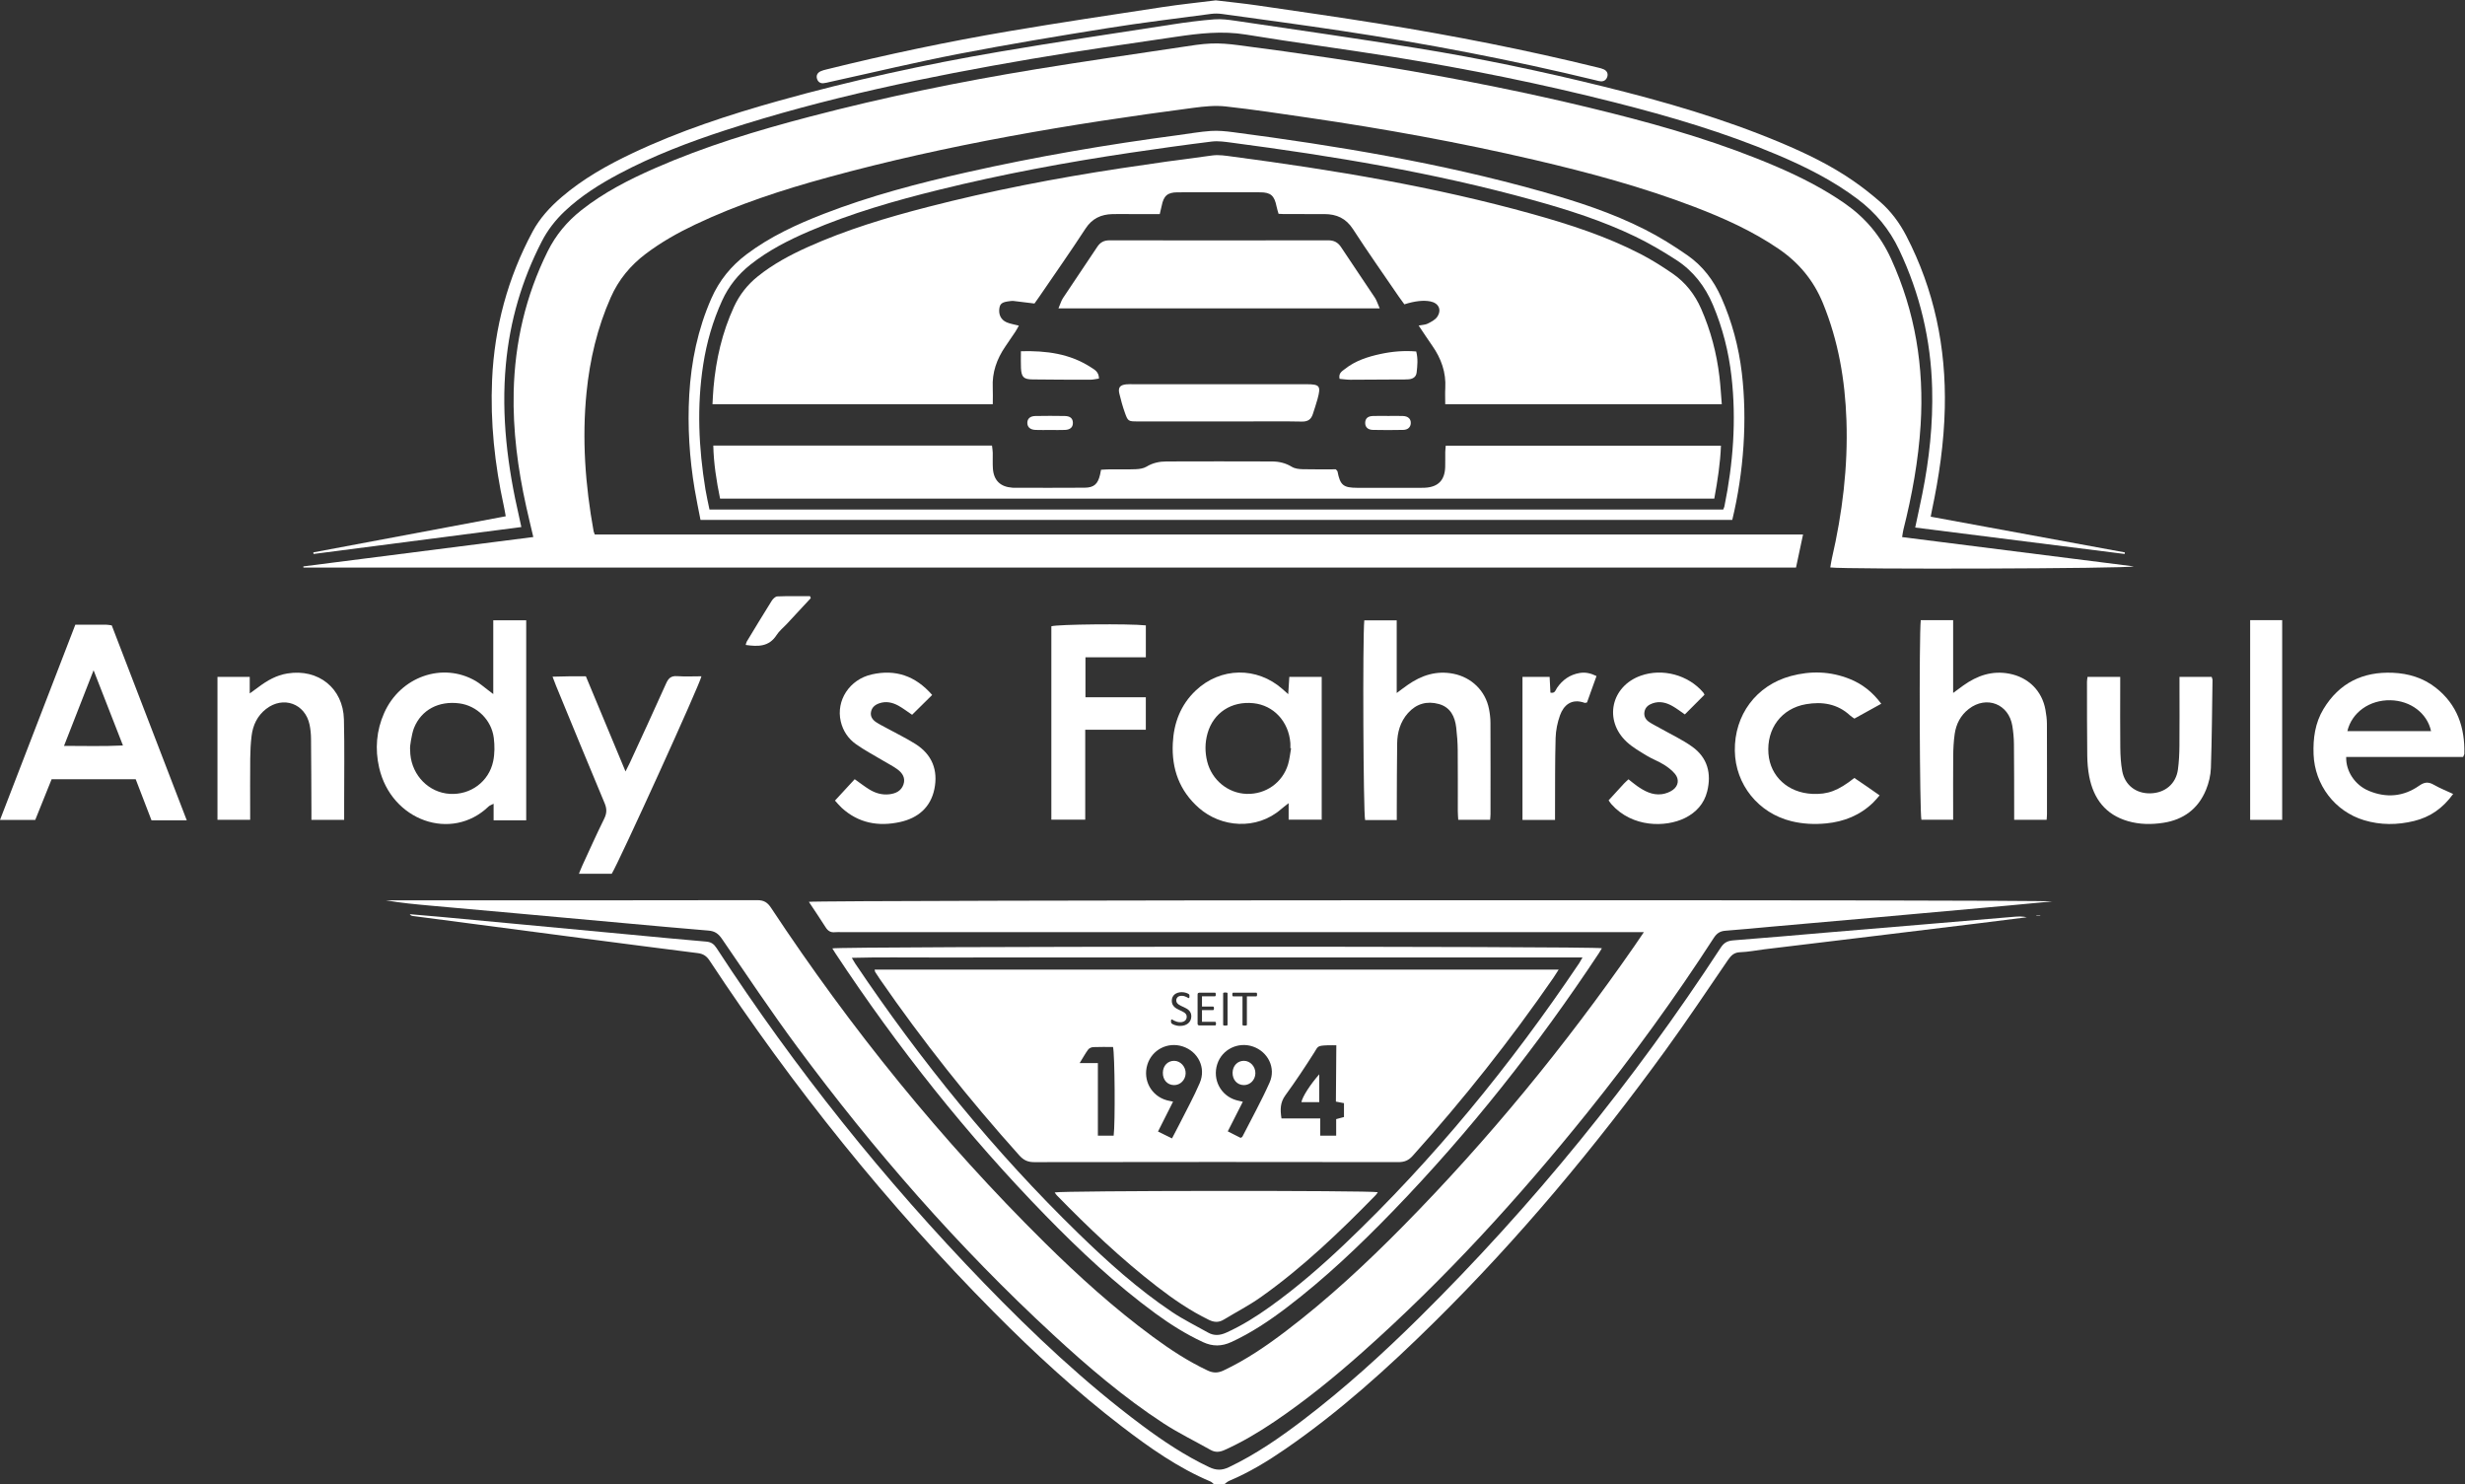 <?xml version="1.0" encoding="UTF-8" standalone="no"?>
<!-- Created with Inkscape (http://www.inkscape.org/) -->

<svg
   version="1.1"
   id="svg2"
   width="880.573"
   height="530.16"
   viewBox="0 0 880.573 530.16"
   sodipodi:docname="Logo_Andys_Fahrschule_weiss.eps"
   xmlns:inkscape="http://www.inkscape.org/namespaces/inkscape"
   xmlns:sodipodi="http://sodipodi.sourceforge.net/DTD/sodipodi-0.dtd"
   xmlns="http://www.w3.org/2000/svg"
   xmlns:svg="http://www.w3.org/2000/svg">
  <rect x="0" y="0" width="880.573" height="530.16" fill="#333333" stroke="none"/>
  <defs
     id="defs6" />
  <sodipodi:namedview
     id="namedview4"
     pagecolor="#ffffff"
     bordercolor="#000000"
     borderopacity="0.25"
     inkscape:showpageshadow="2"
     inkscape:pageopacity="0.0"
     inkscape:pagecheckerboard="0"
     inkscape:deskcolor="#d1d1d1" />
  <g
     id="g8"
     inkscape:groupmode="layer"
     inkscape:label="ink_ext_XXXXXX"
     transform="matrix(1.333,0,0,-1.333,0,530.16)">
    <g
       id="g10"
       transform="scale(0.1)">
      <path
         d="m 5399.16,1520.57 c -86.08,-7.19 -172.16,-14.58 -258.24,-21.83 -80.66,-6.79 -161.33,-13.43 -241.98,-20.25 -84.53,-7.14 -169.01,-14.82 -253.61,-21.2 -15.47,-1.18 -25.05,-5.98 -33.73,-19.28 C 4377.11,1079.02 4108.32,747.898 3803.37,446.262 3705.35,349.32 3603.3,256.789 3493.58,173.07 3430.4,124.891 3365.3,79.719 3293.13,45.398 c -18.76,-8.938 -34.18,-8.578 -52.74,0.25 -64.37,30.523 -123.22,69.68 -180.03,112.051 -152.74,113.891 -290.86,244.102 -423.06,380.731 -267.62,276.55 -506.98,575.7 -717,898.19 -6.89,10.57 -14.27,16.21 -27.52,17.3 -68.24,5.67 -136.41,12.44 -204.58,18.81 -92.99,8.7 -185.97,17.43 -278.97,26.14 -75.92,7.1 -151.85,14.28 -227.81,21.3 -27.71,2.56 -55.48,4.78 -83.21,7.17 2.55,-3.78 5.42,-4.47 8.32,-4.85 53.22,-6.98 106.44,-13.9 159.65,-20.89 101.05,-13.26 202.1,-26.64 303.17,-39.81 100.29,-13.09 200.58,-26.17 300.94,-38.78 14.29,-1.8 23.32,-7.81 31.41,-20.08 223.42,-338.9 476.38,-654 762.26,-942.41 C 2771.98,351.512 2884.82,247.75 3006.75,154.281 3080.96,97.391 3157.22,43.641 3244.1,7.02 3247.48,5.602 3250.11,2.371 3253.09,0 h 28.03 c 4.38,3.012 8.4,6.898 13.18,8.949 53.32,22.48 102.52,52.312 149.98,85.02 144.81,99.703 274.69,217.07 399.44,340.242 227.67,224.789 431.73,469.809 619.56,728.439 57.58,79.3 112.02,160.89 167.37,241.82 8.41,12.32 16.46,20.48 32.94,21 21.66,0.71 43.2,5.18 64.85,7.8 95.76,11.6 191.56,23.09 287.35,34.69 98.09,11.9 196.17,23.86 294.26,35.89 40.56,4.98 81.08,10.19 121.62,15.28 -10.98,2.48 -21.77,2.34 -32.51,1.44"
         style="fill:#ffffff;fill-opacity:1;fill-rule:nonzero;stroke:none"
         id="path12" />
      <path
         d="m 4813.11,2456.17 c 6.27,29.45 12.21,57.41 18.87,88.63 H 1593.96 c -1.73,4.9 -2.83,6.99 -3.21,9.21 -22.28,123.08 -31.4,246.92 -18.87,371.7 8.82,87.93 28.78,173.05 64.79,254.34 21.08,47.65 52.66,85.82 93.8,116.93 41.17,31.13 85.84,56.32 132.3,78.38 114.21,54.24 233.97,93.16 355.58,126.46 321.77,88.18 649.96,143.14 980.27,186.47 28.34,3.72 57.66,6.77 85.83,3.69 74.2,-8.16 148.09,-19.42 221.98,-30.21 203.27,-29.67 405.25,-66.27 605.35,-112.9 145.5,-33.94 289.59,-72.74 429.36,-126.15 78.62,-30.06 155.06,-64.49 225,-112.13 54.22,-36.92 94.01,-84.5 119.11,-145.84 41.29,-100.85 59.33,-205.96 63.03,-313.95 4.3,-125.13 -10.93,-248.4 -39.05,-370.23 -1.84,-7.92 -2.87,-16.04 -4.27,-24.01 45.42,-5.51 796.55,-3.25 813.29,2.84 -207.57,26.27 -413.32,52.28 -620.75,78.52 1.38,8.18 1.98,14.18 3.44,19.99 23.2,92.18 40.15,185.32 46.14,280.41 9.73,155.02 -14.5,303.48 -79.25,445.47 -28.04,61.49 -69.1,110.08 -124.08,148.28 -57.15,39.73 -118.74,71.04 -182.48,98.44 -143.29,61.6 -292.36,105.69 -443.27,143.67 -329.35,82.95 -663.77,138.48 -1000.31,182.11 -23.81,3.09 -48.09,5.27 -71.98,4.29 -27.11,-1.1 -54.15,-5.67 -81.08,-9.72 -129.22,-19.41 -258.59,-38 -387.56,-59.04 -204.27,-33.37 -406.91,-74.86 -607.12,-127.35 -141.52,-37.09 -281.42,-79.37 -415.63,-138.42 -69.23,-30.44 -136.32,-64.78 -196.07,-111.92 -38.43,-30.32 -68.81,-66.61 -90.78,-110.93 -58.74,-118.51 -87.8,-243.92 -90.85,-375.59 -2.42,-103.99 11.04,-206.41 33.51,-307.77 5.84,-26.39 12.26,-52.66 19.06,-81.78 -206.74,-26.4 -411.5,-52.55 -616.268,-78.68 l 0.238,-3.21 h 3999.95"
         style="fill:#ffffff;fill-opacity:1;fill-rule:nonzero;stroke:none"
         id="path14" />
      <path
         d="m 2167.71,1560.46 c 15.24,-23.05 30.49,-45.42 44.95,-68.3 6.05,-9.58 13.39,-14.3 24.83,-13.06 6.16,0.69 12.46,0.13 18.68,0.13 h 2113.81 35.4 c -10.74,-15.76 -18.04,-26.7 -25.54,-37.48 C 4194.4,1174.53 3988.99,923.738 3760.63,692.012 3661.67,591.59 3558.55,495.629 3446.14,410.199 3393.39,370.121 3338.9,332.84 3278.66,304.488 c -14.61,-6.886 -27.35,-6.968 -42.02,-0.09 -52.41,24.614 -100.46,56.161 -146.88,90.321 -103.7,76.301 -198.96,162.371 -290.37,252.73 -276.09,272.949 -519,573.121 -732.93,896.841 -9.59,14.52 -19.07,20.68 -37.17,20.65 -320.77,-0.66 -641.54,-0.49 -962.31,-0.49 h -32.46 c 39.24,-6.85 78.6,-10.53 117.97,-14.08 76.73,-6.91 153.48,-13.69 230.21,-20.63 96.12,-8.68 192.2,-17.5 288.31,-26.18 75.97,-6.87 151.9,-13.91 227.92,-20.15 16.11,-1.34 26,-7.86 35.3,-21.41 66.43,-96.89 131.64,-194.72 201.46,-289.14 205.42,-277.848 432.03,-537.231 686.2,-771.88 93.3,-86.128 189.74,-168.671 296.35,-238.109 40.3,-26.199 83.84,-47.351 125.78,-71.031 12.62,-7.109 24.18,-6.371 37.44,-0.41 47.08,21.039 91.1,47.281 133.72,76.019 83.4,56.25 161.21,119.672 236.3,186.41 220.55,196.032 418.66,413.141 603.25,642.86 120.46,149.951 233.44,305.381 337.92,466.881 8.02,12.42 16.79,18.41 31.45,19.46 41.12,2.95 82.16,7.23 123.26,10.86 94.58,8.39 189.16,16.6 283.73,25.05 117.8,10.5 235.62,21.14 353.42,31.79 37.11,3.36 74.18,6.98 115.43,10.87 -37.09,5.02 -3313.19,3.76 -3332.23,-1.17"
         style="fill:#ffffff;fill-opacity:1;fill-rule:nonzero;stroke:none"
         id="path16" />
      <path
         d="m 840.316,2492.67 c 184.824,23.95 369.654,47.91 556.854,72.17 -2.21,10.13 -3.9,18.28 -5.79,26.42 -31.21,134.85 -48.52,270.83 -35.67,409.61 10.74,116.11 42.75,225.72 96.17,329.28 15.89,30.83 36.72,57.61 61.87,81.31 43.42,40.92 93.41,72.31 145.82,100.12 90.97,48.29 186.8,84.87 284.53,116.68 267.66,87.09 542.53,143.74 819.45,190.97 128.8,21.98 258.27,40.15 387.54,59.28 62.27,9.22 124.28,16.5 187.87,6.04 131.23,-21.6 263.19,-38.76 394.51,-59.86 199.73,-32.1 397.88,-72.24 594.03,-122 147.83,-37.49 294,-80.46 434.74,-139.99 76.12,-32.19 149.75,-69.04 216.1,-119.06 48.12,-36.25 85.18,-80.82 111.17,-135.73 55.82,-117.83 85.14,-241.48 88.47,-371.62 2.42,-95.36 -7.65,-189.5 -26.4,-282.84 -5.89,-29.37 -12.37,-58.66 -19,-89.95 188.33,-23.76 374.82,-47.31 561.3,-70.84 l 0.63,4.2 c -173.23,31.85 -346.42,63.72 -520.41,95.74 1.32,6.88 2.13,11.42 3.07,15.89 19.29,90.7 32.63,182.11 34.72,275.03 3.69,162.51 -28.14,316.82 -103.22,461.7 -18.18,35.03 -41.25,66.15 -70.91,91.83 -22.87,19.83 -46.82,38.69 -71.73,55.88 -60.43,41.72 -126.35,73.48 -193.85,101.84 -153.11,64.37 -312.14,110.31 -473.07,150.08 -166.15,41.06 -333.63,76.19 -502.58,103.45 -161.26,26.01 -322.98,49.11 -484.57,73.07 -19.13,2.83 -38.87,5.48 -57.98,3.95 -37.98,-2.96 -75.85,-7.98 -113.52,-13.81 -154.5,-23.92 -309.18,-46.81 -463.26,-73.16 -198.63,-33.94 -395.43,-76.77 -589.54,-131.14 -134.17,-37.61 -266.41,-80.8 -392.62,-140.56 -67.7,-32.05 -132.75,-68.61 -189.93,-117.66 -30.92,-26.53 -58.33,-56.17 -77.76,-92.38 -66.52,-124.08 -102.38,-256.57 -108.55,-397.12 -5.01,-114.18 7,-226.82 31.39,-338.26 1.92,-8.76 3.31,-17.61 5.15,-27.54 -173.78,-32.63 -344.72,-64.71 -515.668,-96.81 l 0.644,-4.21"
         style="fill:#ffffff;fill-opacity:1;fill-rule:nonzero;stroke:none"
         id="path18" />
      <path
         d="m 4621.27,2620.35 c -0.45,-2.21 -1.58,-4.29 -3.24,-8.65 H 1901.35 c -3.65,17.99 -7.87,35.91 -10.85,54.05 -18.23,111.18 -23.32,222.67 -5.96,334.48 9.24,59.41 25.64,116.73 50.72,171.63 17.53,38.39 42.85,70.08 75.75,96.18 47.97,38.04 101.93,65.54 157.82,89.55 112.5,48.34 229.79,81.95 348.37,111.19 169.22,41.71 340.41,73.64 512.78,99.2 72.3,10.73 144.72,20.91 217.26,29.88 17.4,2.14 35.64,-0.65 53.26,-2.97 271.57,-35.75 541.5,-80.23 805.94,-153.39 94.48,-26.15 187.97,-55.67 276.41,-98.45 37.65,-18.24 74.02,-39.63 109.19,-62.37 45.54,-29.46 77.51,-70.75 98.7,-121.14 25.86,-61.48 41.97,-125.23 49.47,-191.2 13.32,-117.01 4.45,-232.93 -18.94,-347.99 m -99.11,672.71 c -36.29,25.2 -74.07,48.9 -113.42,68.87 -89.02,45.23 -183.8,75.91 -279.7,102.87 -270.17,75.94 -546.2,121.62 -823.93,158.13 -19.95,2.62 -40.35,4.73 -60.3,3.37 -29.44,-2.02 -58.62,-7.39 -87.93,-11.25 -189.72,-25.13 -378.24,-57.27 -564.98,-99.35 -130.5,-29.42 -259.81,-63.28 -384.82,-111.76 -72.69,-28.21 -143.15,-60.76 -205.96,-107.92 -41.93,-31.47 -73.71,-70.55 -94.92,-118.93 -36.12,-82.28 -53.95,-168.55 -59.09,-257.71 -4.86,-84.95 0.49,-169.47 14.53,-253.39 4.56,-27.34 10.35,-54.5 15.64,-82.03 H 4642.3 c 30.98,128.11 40.51,268.55 25.61,394.07 -8.32,69.8 -26.31,137.15 -54.91,201.74 -20.44,46.04 -49.91,84.84 -90.84,113.29"
         style="fill:#ffffff;fill-opacity:1;fill-rule:nonzero;stroke:none"
         id="path20" />
      <path
         d="m 2282.72,1410.41 c 74.85,2.06 146.66,0.66 218.4,0.92 72.39,0.26 144.8,0.05 217.21,0.05 h 217.18 217.2 214.85 217.21 217.2 217.19 221.72 c -4.64,-8.07 -6.64,-12.06 -9.12,-15.74 C 4048.73,1123.57 3842.44,870.871 3604.65,644.48 3540.9,583.809 3474.43,526.262 3402.75,475 3366,448.73 3327.88,424.781 3286.49,406.121 c -16.82,-7.609 -32.73,-9.141 -49.01,0.07 -32.46,18.321 -66.19,34.77 -97.03,55.489 -90.78,60.922 -171.87,133.8 -250.03,209.851 -225.7,219.528 -422.98,462.619 -598.56,723.609 -2.5,3.75 -4.65,7.74 -9.14,15.27 m 813.41,-952.738 c 40.27,-29.473 82.27,-55.891 127.69,-77.012 25.99,-12.07 50.11,-11.75 76.1,0.219 53.41,24.562 101.78,56.98 148.29,92.332 102.51,77.91 195.51,166.391 284.92,258.75 205.78,212.57 388.15,443.859 551.38,690.379 2.87,4.34 5.43,8.91 8.38,13.8 -22.4,5.76 -2042.89,5.28 -2062.34,-0.43 2.99,-4.77 5.69,-9.3 8.6,-13.68 166.07,-251.25 352.35,-486.382 562.76,-702.089 91.93,-94.261 187.71,-184.339 294.22,-262.269"
         style="fill:#ffffff;fill-opacity:1;fill-rule:nonzero;stroke:none"
         id="path22" />
      <path
         d="m 2206.24,3754.15 c 6.13,0.46 12.16,2.25 18.23,3.58 115.39,25.3 230.31,52.96 346.25,75.34 132.01,25.49 264.75,47.46 397.54,68.73 92.12,14.75 184.81,25.88 277.31,38.2 9.88,1.31 20.3,1.03 30.22,-0.34 105.51,-14.6 211.09,-28.75 316.44,-44.59 229.96,-34.57 458.19,-78.17 684.21,-133 4.51,-1.09 9.05,-2.59 13.62,-2.84 8.94,-0.46 15.02,4.5 17.39,12.66 2.48,8.54 -1.28,15.45 -9.12,19.25 -4.85,2.34 -10.29,3.59 -15.56,4.88 -191.84,47.18 -385.54,85.22 -580.52,116.71 -110.51,17.87 -221.36,33.7 -332.15,49.86 -36.91,5.39 -74.05,9.07 -111.93,13.61 -47.34,-5.91 -95.32,-10.81 -142.96,-18.07 -136.8,-20.83 -273.69,-41.26 -410.11,-64.41 -164.81,-27.92 -328.32,-62.47 -490.58,-102.7 -5.29,-1.31 -10.68,-2.63 -15.54,-4.92 -7.84,-3.72 -11.96,-10.4 -9.75,-19.05 2.11,-8.26 7.96,-13.57 17.01,-12.9"
         style="fill:#ffffff;fill-opacity:1;fill-rule:nonzero;stroke:none"
         id="path24" />
      <path
         d="m 5456.83,1525.14 0.79,-1.1 h 9.95 v 1.1 h -10.74"
         style="fill:#ffffff;fill-opacity:1;fill-rule:nonzero;stroke:none"
         id="path26" />
      <path
         d="m 171.582,1978.41 c 26.684,68.26 51.918,132.86 79.215,202.64 27.293,-69.9 52.371,-134.08 78.707,-201.56 -53.137,-2.6 -103.57,-1.15 -157.922,-1.08 m 113.582,324.7 c -27.172,0.17 -54.328,0.08 -83.277,0.08 C 134.609,2128.82 67.641,1955.2 0,1779.9 h 94.398 c 14.915,37.06 29.606,73.57 43.946,109.15 h 225.308 c 14.051,-36.53 27.934,-72.61 42.36,-110.11 h 21.25 73.218 c -67.648,175.79 -134.273,348.92 -201.007,522.35 -5.2,0.7 -9.746,1.78 -14.309,1.82"
         style="fill:#ffffff;fill-opacity:1;fill-rule:nonzero;stroke:none"
         id="path28" />
      <path
         d="m 4482.26,3244.21 c -27.48,18.92 -55.91,36.9 -85.5,52.2 -92.32,47.68 -190.74,79.55 -290.44,107.34 -263.54,73.48 -532.72,118.02 -803.53,153.79 -17.61,2.32 -35.91,5.4 -53.25,3.17 -82.54,-10.59 -164.95,-22.19 -247.23,-34.7 -173.83,-26.41 -346.34,-59.66 -516.66,-103.63 -109.23,-28.19 -217.17,-60.57 -320.35,-106.95 -47.64,-21.43 -93.52,-45.92 -134.49,-78.85 -27.79,-22.33 -49.02,-49.33 -64.01,-81.89 -31.62,-68.67 -48.04,-141.03 -54.66,-215.92 -1.4,-15.76 -1.96,-31.61 -2.74,-44.7 h 65.65 656.24 29.25 c 0,16.74 0.58,30.61 -0.1,44.42 -1.97,40.56 10.84,76.5 33.34,109.56 9.21,13.5 18.48,26.95 27.51,40.57 3.22,4.86 5.81,10.11 9.14,15.98 -12.17,3.18 -23.07,4.69 -32.78,8.89 -15.64,6.78 -22.24,21.57 -19.29,38.49 2.11,12.16 7.97,15.95 28.39,18.29 3.11,0.35 6.27,0.8 9.33,0.43 18.19,-2.09 36.36,-4.41 56.21,-6.86 3.76,5.34 8.75,12.22 13.54,19.23 41.23,60.41 83.34,120.23 123.21,181.49 17.77,27.3 41.72,38.14 72.29,38.9 14.78,0.38 29.57,0.08 44.37,0.08 27.18,0.02 54.31,0 82.3,0 1.98,8.32 3.8,15.02 5.14,21.82 5.27,26.98 15.33,36.35 42.46,36.47 73.94,0.35 147.89,0.33 221.85,0.02 28.25,-0.1 37.85,-9.15 43.59,-37.99 1.3,-6.62 3.54,-13.02 5.39,-19.59 5.59,-0.29 9.42,-0.67 13.27,-0.67 36.58,-0.06 73.19,0.03 109.77,-0.09 32.39,-0.08 57.58,-11.24 76.31,-40.19 39.74,-61.37 81.93,-121.14 123.19,-181.51 4.75,-6.95 9.88,-13.65 14.57,-20.1 28.45,8.98 51.26,11.43 69.75,7.77 22.09,-4.4 31.02,-22.35 18.32,-41.25 -5.51,-8.21 -16.2,-13.54 -25.52,-18.27 -6.42,-3.25 -14.53,-3.24 -24.29,-5.15 13.16,-19.54 24.58,-37.07 36.57,-54.18 23.92,-34.2 37.22,-71.44 34.81,-113.72 -0.78,-13.65 -0.12,-27.38 -0.12,-42.84 h 31.01 611.83 98.29 c -1.92,22.96 -3.29,48.35 -6.27,73.55 -7.44,62.91 -23.37,123.49 -48.85,181.71 -17.04,38.91 -42.17,71.05 -76.81,94.88"
         style="fill:#ffffff;fill-opacity:1;fill-rule:nonzero;stroke:none"
         id="path30" />
      <path
         d="m 3873.13,2764.82 c -0.19,-13.23 0.28,-26.46 -0.19,-39.68 -1.27,-34.92 -18.88,-52.86 -53.4,-54.92 -3.87,-0.23 -7.76,-0.28 -11.66,-0.28 -56.83,-0.02 -113.63,-0.15 -170.47,0.03 -37.76,0.1 -45.89,7.08 -53.06,44.09 -0.24,1.28 -1.81,2.27 -4.5,5.47 -28.47,0 -58.74,-0.48 -88.97,0.28 -9.76,0.27 -20.88,1.52 -28.85,6.42 -16.72,10.24 -34.54,14.31 -53.32,14.36 -94.18,0.33 -188.37,0.34 -282.55,0.01 -18.75,-0.04 -36.7,-3.66 -53.47,-13.87 -8.06,-4.87 -18.99,-6.49 -28.72,-6.88 -23.3,-0.95 -46.69,-0.22 -70.04,-0.38 -7.63,-0.05 -15.23,-0.71 -23.26,-1.11 -1.04,-5.29 -1.67,-9.03 -2.51,-12.71 -5.85,-25.41 -16.09,-35.18 -41.58,-35.38 -63.81,-0.58 -127.66,-0.15 -191.47,-0.1 l -2.33,0.15 c -32.09,2.28 -49.86,19.57 -51.95,51.71 -0.93,13.94 -0.07,28 -0.37,41.99 -0.12,5.88 -1.2,11.76 -2.01,19.2 h -746.87 c 0.96,-47.01 8.35,-94.64 18.18,-142.22 h 2664.38 c 8.86,48.39 16.19,95.6 17.85,141.94 h -737.44 c -0.63,-7.64 -1.36,-12.86 -1.42,-18.12"
         style="fill:#ffffff;fill-opacity:1;fill-rule:nonzero;stroke:none"
         id="path32" />
      <path
         d="m 3594.02,3314.79 c -8.58,13.02 -19.1,18.45 -34.81,18.42 -195.23,-0.35 -390.46,-0.33 -585.65,-0.04 -14.8,0.02 -24.88,-5.15 -32.97,-17.4 -30.47,-46.02 -61.6,-91.59 -92.06,-137.59 -4.41,-6.65 -6.57,-14.77 -11.96,-27.28 h 860.87 c -5.91,13.39 -8.21,21.52 -12.65,28.23 -30.06,45.34 -60.84,90.23 -90.77,135.66"
         style="fill:#ffffff;fill-opacity:1;fill-rule:nonzero;stroke:none"
         id="path34" />
      <path
         d="m 3267.71,2947.61 c -76.98,0 -153.95,0 -230.95,0 -6.21,0 -12.46,0.27 -18.64,-0.35 -16.54,-1.67 -22.21,-8.56 -18.48,-24.49 4.11,-17.33 8.91,-34.61 14.86,-51.39 8.18,-23.07 9.48,-23.47 33.48,-23.47 96.42,-0.04 192.86,-0.03 289.29,-0.03 50.55,0 101.1,0.68 151.62,-0.38 16.14,-0.35 24.79,5.9 29.37,20.08 4.3,13.28 8.82,26.51 12.5,39.99 9.69,35.54 6.34,39.97 -29.75,40.02 -77.78,0.07 -155.54,0.02 -233.3,0.02"
         style="fill:#ffffff;fill-opacity:1;fill-rule:nonzero;stroke:none"
         id="path36" />
      <path
         d="m 3796.41,2978.77 c 2.13,18.38 4.02,36.9 -1.09,56.57 -32.69,2.72 -64.25,0 -95.47,-6.7 -34.42,-7.38 -67.67,-18.07 -95.79,-40.37 -7.47,-5.89 -17.54,-11 -14.11,-26.33 9.55,-0.83 19.27,-2.35 29,-2.35 44.34,0 88.67,0.41 132.99,0.71 7.79,0.05 15.61,-0.3 23.31,0.45 10.98,1.07 19.78,6.07 21.16,18.02"
         style="fill:#ffffff;fill-opacity:1;fill-rule:nonzero;stroke:none"
         id="path38" />
      <path
         d="m 2735.97,3036 c 0,-17.35 -0.55,-31.19 0.12,-44.97 1.22,-24.41 7.13,-30.33 31.15,-30.6 51.34,-0.58 102.69,-0.83 154.01,-0.81 7.96,0 15.9,2.01 23.85,3.08 0.02,18.52 -12.41,24.25 -22.29,30.62 -55.82,36.02 -118.08,44.38 -186.84,42.68"
         style="fill:#ffffff;fill-opacity:1;fill-rule:nonzero;stroke:none"
         id="path40" />
      <path
         d="m 3720.51,2862.52 c -13.92,0 -27.88,0.48 -41.78,-0.13 -13.28,-0.59 -19.7,-6.75 -20.14,-17.58 -0.49,-11.63 6.67,-19.35 20.62,-19.66 27.06,-0.61 54.17,-0.55 81.24,0.01 12.66,0.26 19.73,7.41 20.29,17.77 0.59,11.36 -6.86,18.85 -20.77,19.48 -13.13,0.56 -26.3,0.11 -39.46,0.11"
         style="fill:#ffffff;fill-opacity:1;fill-rule:nonzero;stroke:none"
         id="path42" />
      <path
         d="m 2774.55,2862.39 c -14.2,-0.28 -21.62,-7.49 -21.4,-18.78 0.23,-11.16 7.75,-17.96 22.03,-18.53 13.12,-0.54 26.29,-0.12 39.45,-0.12 13.14,0 26.31,-0.44 39.45,0.12 14.27,0.62 21.3,7.42 21.16,19.06 -0.15,11.64 -7,18.02 -21.78,18.27 -26.3,0.46 -52.62,0.47 -78.91,-0.02"
         style="fill:#ffffff;fill-opacity:1;fill-rule:nonzero;stroke:none"
         id="path44" />
      <path
         d="m 3262.16,1125.63 c 12.78,39.54 56.05,60.75 95.85,46.95 39.86,-13.78 61.91,-56.97 44.43,-96.28 -22.07,-49.58 -48.57,-97.21 -73.22,-145.652 -0.26,-0.578 -1.28,-0.757 -4.61,-2.609 -10.94,5.531 -21.93,11.09 -34.28,17.34 13.54,26.691 26.48,52.18 40.31,79.441 -7.19,1.71 -12.9,2.75 -18.4,4.4 -41.15,12.33 -63.39,55.23 -50.08,96.41 m -4.84,103.88 -0.97,-0.26 h -42.53 l -2.98,1.03 c -0.92,0.71 -1.4,1.94 -1.4,3.71 v 78.36 c 0,1.77 0.48,3.01 1.4,3.7 l 2.98,1.05 h 42.03 l 1.02,-0.25 0.71,-0.9 0.44,-1.51 0.17,-2.28 -0.17,-2.15 -0.44,-1.5 -0.71,-0.83 -1.02,-0.28 h -34.63 v -27.57 h 29.7 l 1,-0.32 0.76,-0.83 0.46,-1.49 0.13,-2.25 -0.13,-2.1 -0.46,-1.43 -0.76,-0.78 -1,-0.24 h -29.7 v -31.45 h 35.13 l 0.97,-0.26 0.8,-0.86 0.49,-1.49 0.12,-2.26 -0.12,-2.14 -0.49,-1.54 z m -41.96,-154.12 c -16.12,-37.81 -36.21,-73.94 -54.66,-110.761 -5.9,-11.758 -12.13,-23.348 -19.8,-38.059 -13.24,6.489 -24.22,11.848 -37.53,18.379 13.64,27.071 26.72,53.082 40.36,80.141 -6.88,1.48 -12.1,2.3 -17.15,3.74 -41.51,11.76 -64.4,54.14 -51.73,95.43 12.31,40.07 54.71,61.84 94.83,48.69 41.12,-13.47 62.97,-56.99 45.68,-97.56 M 2984.49,933.898 h -42.28 v 194.392 h -48.89 c 9.27,15 15.42,26.31 23,36.52 2.69,3.59 8.87,6.2 13.58,6.39 17.77,0.75 35.57,0.3 52.87,0.3 4.88,-18.43 6.08,-205.281 1.72,-237.602 m 153.75,308.752 0.4,1.59 0.7,0.85 0.94,0.24 2.72,-1.16 c 1.15,-0.76 2.63,-1.59 4.48,-2.51 1.84,-0.89 4.03,-1.76 6.6,-2.54 2.59,-0.79 5.55,-1.19 8.95,-1.19 2.55,0 4.88,0.35 6.99,1.01 2.13,0.68 3.97,1.63 5.49,2.9 1.54,1.24 2.7,2.76 3.53,4.58 0.83,1.82 1.22,3.88 1.22,6.17 0,2.49 -0.56,4.62 -1.69,6.39 -1.15,1.76 -2.67,3.31 -4.53,4.65 -1.87,1.35 -4.02,2.56 -6.4,3.66 -2.38,1.11 -4.85,2.24 -7.36,3.42 -2.52,1.13 -4.95,2.41 -7.32,3.82 -2.38,1.39 -4.51,3.06 -6.36,4.96 -1.89,1.9 -3.4,4.13 -4.58,6.7 -1.15,2.53 -1.74,5.61 -1.74,9.19 0,3.67 0.69,6.93 2.02,9.8 1.36,2.88 3.22,5.3 5.63,7.25 2.38,1.94 5.24,3.43 8.55,4.45 3.31,1.02 6.89,1.52 10.71,1.52 1.97,0 3.95,-0.16 5.94,-0.5 1.96,-0.34 3.85,-0.8 5.59,-1.36 1.77,-0.58 3.33,-1.19 4.71,-1.91 l 2.71,-1.69 0.84,-1.02 0.34,-0.96 0.22,-1.4 0.06,-2.11 -0.11,-2.15 -0.31,-1.6 -0.57,-0.95 -0.86,-0.29 -2.37,0.93 -3.93,2.14 c -1.55,0.8 -3.38,1.5 -5.51,2.18 -2.13,0.64 -4.49,0.97 -7.16,0.97 -2.47,0 -4.61,-0.33 -6.43,-0.97 -1.83,-0.68 -3.33,-1.53 -4.52,-2.63 l -2.66,-3.86 c -0.61,-1.5 -0.9,-3.07 -0.9,-4.75 0,-2.46 0.56,-4.54 1.71,-6.31 1.15,-1.76 2.67,-3.34 4.56,-4.69 1.89,-1.36 4.05,-2.61 6.45,-3.74 2.43,-1.14 4.9,-2.27 7.41,-3.44 2.5,-1.13 4.99,-2.42 7.4,-3.78 2.42,-1.41 4.56,-3.01 6.47,-4.9 1.87,-1.89 3.43,-4.1 4.58,-6.66 1.16,-2.56 1.75,-5.58 1.75,-9.06 0,-4.11 -0.75,-7.8 -2.31,-11.02 -1.52,-3.19 -3.65,-5.93 -6.35,-8.16 -2.72,-2.25 -5.93,-3.93 -9.59,-5.06 -3.69,-1.13 -7.62,-1.7 -11.87,-1.7 -2.98,0 -5.72,0.24 -8.27,0.75 -2.53,0.49 -4.78,1.1 -6.77,1.83 -1.99,0.72 -3.65,1.47 -5,2.24 l -2.8,1.98 -1.17,2.07 -0.37,3.36 z m 139.68,72.7 0.3,0.94 1.03,0.66 1.84,0.4 2.72,0.17 2.82,-0.17 1.82,-0.4 0.97,-0.66 0.27,-0.94 V 1231 l -0.27,-0.94 -0.97,-0.66 -1.82,-0.4 -2.82,-0.17 -2.82,0.17 -1.84,0.4 -0.97,0.66 -0.26,0.94 z m 24.74,-0.99 0.44,1.59 0.72,0.9 1,0.25 h 61.63 l 0.98,-0.25 0.74,-0.9 0.46,-1.59 0.13,-2.28 -0.13,-2.24 -0.46,-1.52 -0.74,-0.87 -0.98,-0.24 h -24.93 V 1231 l -0.27,-0.94 -0.98,-0.66 -1.81,-0.4 -2.83,-0.17 -2.82,0.17 -1.83,0.4 -0.96,0.66 -0.27,0.94 v 76.21 h -24.93 l -1,0.24 -0.72,0.87 -0.44,1.52 -0.17,2.24 z m 141.86,-272.54 c 27.39,37.6 53.18,76.41 78.06,115.72 9.51,14.98 6.86,17.48 34.35,18.49 12.15,0 16.34,0.43 24.29,0 0,-50.69 -1.15,-100.25 -1.15,-150.88 8.14,-1.56 14.53,-2.79 21.64,-4.15 v -37.191 c -5.89,-1.571 -12.28,-3.289 -20.91,-5.579 v -44.332 h -42.73 v 46.141 h -103.84 c -3.79,23.821 -3.58,42.781 10.29,61.781 M 3747.53,863 c 16.22,-0.031 27.28,4.551 38.09,16.59 135.95,151.26 262.01,310.24 377.5,477.61 4.19,6.07 8.03,12.39 13.94,21.63 H 2343.93 c 0.79,-3.51 0.77,-5.22 1.52,-6.39 4.18,-6.58 8.44,-13.08 12.87,-19.48 114.29,-165.34 239.02,-322.43 373.33,-471.98 11.37,-12.648 22.53,-18.05 39.82,-18.031 325.37,0.563 650.7,0.52 976.06,0.051"
         style="fill:#ffffff;fill-opacity:1;fill-rule:nonzero;stroke:none"
         id="path46" />
      <path
         d="m 3239.71,440.262 c 13.95,-6.782 26.35,-7.492 39.59,0.527 33.19,20.121 67.95,37.992 99.53,60.352 112.78,79.871 212,175.23 308.27,273.808 1.91,1.961 3.25,4.481 5.31,7.41 -25.35,4.993 -847.24,4.332 -865.96,-0.621 1.92,-2.699 3.34,-5.316 5.36,-7.379 84.78,-86.89 172.56,-170.519 268.81,-244.828 43.73,-33.781 89.13,-65 139.09,-89.269"
         style="fill:#ffffff;fill-opacity:1;fill-rule:nonzero;stroke:none"
         id="path48" />
      <path
         d="m 5484.78,1780.32 c 0.37,5.76 0.92,10.28 0.92,14.77 0.05,80.89 0.18,161.8 -0.16,242.71 -0.05,12.36 -1.72,24.83 -3.9,37.04 -9.13,51.43 -46.06,87.48 -97.34,97.13 -46.1,8.66 -85.92,-5.45 -122.76,-31.67 -8,-5.66 -15.78,-11.59 -27.32,-20.1 v 195.18 h -86.72 c -4.84,-43.57 -2.94,-518.99 1.71,-534.94 h 85.04 v 24.37 c 0,49.01 -0.33,98.01 0.18,147.02 0.21,19.39 1.19,38.94 3.91,58.1 3.82,27.05 15.88,50.45 37.89,67.47 47.41,36.65 107.14,13.4 116.66,-45.52 2.59,-16.05 4.14,-32.45 4.28,-48.7 0.65,-59.12 0.49,-118.25 0.62,-177.37 0.03,-8.28 0.01,-16.56 0.01,-25.49 h 86.98"
         style="fill:#ffffff;fill-opacity:1;fill-rule:nonzero;stroke:none"
         id="path50" />
      <path
         d="m 3907.93,1780.38 h 85.43 c 0.41,5.81 1.03,10.36 1.03,14.91 0.07,81.67 0.21,163.35 -0.13,245.02 -0.03,12.36 -1.55,24.91 -3.92,37.06 -9.35,48.43 -46.58,84.58 -95.04,94.28 -45.9,9.18 -86.02,-4.08 -123.12,-30.1 -8.65,-6.03 -17.01,-12.48 -29.14,-21.44 v 194.7 h -86.88 c -4.7,-47.18 -2.67,-518.11 2.25,-535.21 h 84.8 c 0,11.52 -0.05,20.69 0,29.87 0.29,58.34 0.22,116.68 1,174.99 0.4,30.3 8.32,58.6 28.98,81.8 22.33,25.14 50.87,33.09 82.61,24.38 31.08,-8.53 43.3,-33.59 46.73,-63.31 2.35,-20.04 3.84,-40.27 4.02,-60.44 0.54,-54.44 0.13,-108.91 0.24,-163.36 0.03,-7.54 0.72,-15.06 1.14,-23.15"
         style="fill:#ffffff;fill-opacity:1;fill-rule:nonzero;stroke:none"
         id="path52" />
      <path
         d="m 1560.87,1658.41 c -3.16,-6.81 -5.76,-13.85 -9.41,-22.71 h 87.93 c 19.14,30.71 237.75,510.71 240.36,529.18 -21.91,0 -43.65,-1.12 -65.2,0.38 -16.09,1.11 -23.14,-5.41 -29.44,-19.53 -31.65,-71.01 -64.47,-141.52 -96.95,-212.17 -3.17,-6.93 -6.78,-13.63 -11.84,-23.68 -36.28,87.05 -71.15,170.77 -106.25,255 -15.84,0 -29.79,0.14 -43.76,-0.03 -14.37,-0.18 -28.75,-0.63 -45.53,-1.01 3.98,-10.39 6.55,-17.55 9.44,-24.57 43.27,-104.95 86.27,-210 130.19,-314.69 6.29,-14.99 5.89,-26.96 -1.27,-41.49 -20.34,-41.11 -39.05,-83.03 -58.27,-124.68"
         style="fill:#ffffff;fill-opacity:1;fill-rule:nonzero;stroke:none"
         id="path54" />
      <path
         d="m 5840.82,2163.34 v -24.42 c 0,-53.65 0.36,-107.3 -0.17,-160.94 -0.21,-20.95 -1.18,-42.03 -3.98,-62.77 -5.17,-38.52 -34.59,-63.18 -74.05,-64.02 -38.19,-0.83 -68.18,21.86 -75.23,59.59 -3.82,20.5 -4.94,41.69 -5.2,62.58 -0.67,55.21 -0.22,110.41 -0.22,165.61 v 24.34 h -87.62 c -0.61,-5.29 -1.44,-9.09 -1.43,-12.92 0.09,-66.08 -0.06,-132.18 0.72,-198.27 0.23,-18.58 1.77,-37.41 5.26,-55.64 11.46,-59.61 43.57,-102.37 103.85,-119.8 31.07,-8.99 62.91,-9.32 94.78,-4.41 54.35,8.37 93.42,37.62 114.31,88.3 7.55,18.3 12.46,38.93 13.13,58.65 2.64,78.44 3.15,156.96 4.32,235.45 0.03,2.78 -1.44,5.58 -2.28,8.67 h -86.19"
         style="fill:#ffffff;fill-opacity:1;fill-rule:nonzero;stroke:none"
         id="path56" />
      <path
         d="m 921.688,2049.27 c -2.004,83.79 -68.739,136.65 -151.516,123.18 -29.406,-4.79 -54.043,-18.81 -77.274,-36.3 -6.414,-4.83 -12.964,-9.45 -23.625,-17.2 v 44.3 h -86.476 v -382.97 h 87.609 v 24.09 c 0,46.7 -0.34,93.4 0.168,140.08 0.223,20.2 1.184,40.48 3.629,60.53 3.465,28.74 15.27,53.9 38.578,72.17 46.043,36.1 105.192,14.75 116.93,-42.28 2.48,-12.11 3.684,-24.68 3.801,-37.05 0.66,-63.8 0.773,-127.62 1.062,-191.42 0.035,-8.35 0,-16.71 0,-26.19 h 87.727 c 0,15 0,28.8 0,42.62 -0.082,75.47 1.199,151 -0.613,226.44"
         style="fill:#ffffff;fill-opacity:1;fill-rule:nonzero;stroke:none"
         id="path58" />
      <path
         d="m 4840.25,2090.16 c 43.06,7.3 83.88,1.18 117.67,-30.15 3.33,-3.05 7.33,-5.41 11.63,-8.52 23.45,12.98 46.35,25.65 72.01,39.83 -23.81,31.9 -51.15,52.96 -84.33,66.31 -51.69,20.81 -104.69,22.34 -157.97,7.94 -92.72,-25.06 -151.55,-104.24 -150.09,-200.48 1.36,-90.39 63.26,-167.08 152.2,-188.65 30.59,-7.41 61.68,-8.79 92.78,-5.77 47.8,4.65 90.52,21.78 125.55,55.61 5.97,5.77 11.13,12.36 17.5,19.5 -12.76,8.91 -23.54,16.49 -34.38,23.96 -11.34,7.8 -22.72,15.49 -33.34,22.72 -43.57,-34.35 -71.03,-44.51 -112.64,-42.65 -64.96,2.91 -112.74,46.6 -117.56,107.51 -5.33,67.4 34.98,121.65 100.97,132.84"
         style="fill:#ffffff;fill-opacity:1;fill-rule:nonzero;stroke:none"
         id="path60" />
      <path
         d="m 6290.7,2017.92 c 11.85,50.12 59.3,83.85 115.4,82.76 53.75,-1.06 98.58,-34.54 108.88,-82.76 z m 236.97,116.31 c -33.66,26.41 -72.87,38.22 -114.88,40.07 -80.51,3.57 -143.9,-27.25 -186.12,-97.15 -22.47,-37.21 -28.08,-78.41 -26.52,-121.22 2.99,-82.03 57.08,-153.25 135.57,-176.78 44.24,-13.25 88.99,-12.96 133.67,-2.05 43.09,10.52 77.22,34.15 104.81,72.47 -18.42,8.63 -35.72,15.38 -51.65,24.57 -14.59,8.4 -25.14,7.65 -39.53,-2.51 -41.89,-29.43 -88.06,-33.35 -135.17,-13.56 -37.11,15.58 -61.39,52.63 -60.28,90.65 h 313.3 c 1.76,4.46 3.3,6.55 3.34,8.68 1.68,70.68 -19.13,131.76 -76.54,176.83"
         style="fill:#ffffff;fill-opacity:1;fill-rule:nonzero;stroke:none"
         id="path62" />
      <path
         d="m 2383.36,1848.71 c -19.4,-2.29 -37.22,2.92 -53.43,12.84 -13.11,8 -25.25,17.57 -39.46,27.58 -17.06,-18.52 -34.32,-37.25 -52.83,-57.33 6.45,-7 11.69,-13.65 17.87,-19.26 45.13,-41.29 98.57,-50.89 156.54,-38.16 48.03,10.55 81.88,39.19 91.99,88.31 10.37,50.43 -6.14,92.67 -50.67,120.74 -24.89,15.69 -51.61,28.55 -77.51,42.76 -9.52,5.22 -19.39,9.97 -28.37,16.02 -9.53,6.42 -15.78,15.64 -13.19,27.76 2.43,11.57 10.54,18.49 21.64,22.38 18.3,6.47 35.57,2.62 51.66,-6.19 12.19,-6.71 23.27,-15.36 36.72,-24.39 17.6,17.37 35.48,35.03 53.78,53.09 -45.15,51.77 -98.81,69.27 -161.77,55.06 -60.05,-13.54 -96.22,-69.91 -83.19,-126.01 5.9,-25.36 20.02,-46.22 40.67,-60.84 23.33,-16.54 48.9,-29.93 73.51,-44.68 12.62,-7.58 25.93,-14.24 37.76,-22.87 13.33,-9.7 22,-23.13 16.15,-40.36 -5.91,-17.4 -20.48,-24.38 -37.87,-26.45"
         style="fill:#ffffff;fill-opacity:1;fill-rule:nonzero;stroke:none"
         id="path64" />
      <path
         d="m 1109.67,2026.8 c 19.7,48.54 66.35,72.81 121.56,65.48 46.65,-6.19 86,-44.24 92.05,-92.41 2.56,-20.5 2.6,-42.33 -1.57,-62.45 -11.47,-55.05 -60.88,-90.95 -116.24,-87.6 -55.73,3.37 -100.51,48.29 -105.83,106.21 -0.49,5.42 -0.5,10.88 -0.76,16.33 -0.89,0.22 3.92,37.49 10.79,54.44 m 199.91,-210.64 c 2.82,2.72 7.13,3.91 13.26,7.14 v -44.36 h 43.07 44.27 v 536.01 h -88.27 v -197.68 c -7.11,5.41 -11.11,8.53 -15.15,11.54 -10.57,7.88 -20.55,16.81 -31.85,23.42 -88.39,51.68 -202.14,11.89 -245.43,-85.81 -20.84,-47.04 -24.78,-96.39 -13.48,-146.08 32.47,-142.57 194.12,-199.9 293.58,-104.18"
         style="fill:#ffffff;fill-opacity:1;fill-rule:nonzero;stroke:none"
         id="path66" />
      <path
         d="m 4483.19,1860.47 c -8.37,-6.05 -19.35,-10.17 -29.63,-11.52 -25.42,-3.33 -46.84,8.24 -66.89,22.35 -7.5,5.29 -14.5,11.29 -22.48,17.55 -4.61,-4.32 -8.68,-7.73 -12.25,-11.6 -13.65,-14.72 -27.13,-29.6 -41.07,-44.85 3.1,-4.24 5.09,-7.52 7.6,-10.35 55.82,-62.88 145.51,-62.5 197.14,-36.88 29.89,14.82 51.23,38.22 59.44,71.09 12.04,48.18 1.01,90.62 -40.23,120.03 -26.99,19.27 -57.62,33.45 -86.63,49.89 -9.45,5.34 -19.31,10.08 -28.34,16.06 -9.72,6.45 -15.07,15.84 -12.76,27.95 2.3,11.93 10.68,18.37 21.61,22.21 19.19,6.74 36.99,2.02 53.66,-7.49 11.35,-6.49 21.77,-14.6 32.85,-22.18 17.71,17.75 35.01,35.07 52.6,52.69 -0.92,1.8 -1.62,4.11 -3.07,5.79 -39.99,47.29 -109.29,65.99 -167.54,45.31 -79.96,-28.34 -99.87,-119.93 -37.66,-177.49 15.75,-14.57 35.04,-25.55 53.54,-36.84 14.54,-8.89 30.9,-14.78 45.39,-23.73 11.06,-6.83 21.99,-15.07 30.24,-24.98 11.92,-14.32 9.58,-32.08 -5.52,-43.01"
         style="fill:#ffffff;fill-opacity:1;fill-rule:nonzero;stroke:none"
         id="path68" />
      <path
         d="m 3070.73,2215.86 v 85.44 c -45.05,4.93 -237,2.94 -253.23,-2.39 V 1780.6 h 90.8 v 241.13 h 162.38 v 87.01 h -161.77 v 107.12 h 161.82"
         style="fill:#ffffff;fill-opacity:1;fill-rule:nonzero;stroke:none"
         id="path70" />
      <path
         d="m 3451.85,1928.84 c -14.82,-49.07 -59.79,-80.65 -110.95,-79.07 -49.91,1.54 -93.35,37.13 -105.7,86.61 -6.35,25.37 -6.2,50.76 0.96,75.91 15.64,54.91 64.15,86.58 122.88,80.47 54.11,-5.62 94.38,-48.87 98.97,-106.47 0.37,-4.61 0.03,-9.29 0.03,-13.95 l 1.95,-0.26 c -2.64,-14.44 -3.92,-29.28 -8.14,-43.24 m 90.19,-148.18 v 382.7 h -86.78 c -0.98,-15.44 -1.88,-29.42 -2.97,-46.38 -7.13,6.34 -11.14,9.96 -15.17,13.52 -68.61,60.66 -166.45,59.03 -232.73,-3.82 -40.64,-38.55 -58.82,-87.03 -61.44,-141.8 -3.24,-68.18 17.75,-126.81 70.07,-172.88 59.15,-52.08 154.31,-60.37 220.2,-3.17 5.6,4.86 11.62,9.25 20.18,16.03 v -44.2 h 88.64"
         style="fill:#ffffff;fill-opacity:1;fill-rule:nonzero;stroke:none"
         id="path72" />
      <path
         d="m 6030.19,1780.18 h 85.8 v 535.17 h -85.8 v -535.17"
         style="fill:#ffffff;fill-opacity:1;fill-rule:nonzero;stroke:none"
         id="path74" />
      <path
         d="m 4168.85,1999.25 c 0.58,20.57 4.9,41.87 11.89,61.26 9.32,25.75 29.9,46.26 66.21,33.14 1.2,-0.43 2.87,0.48 6.09,1.12 8.2,22.83 16.71,46.51 25.44,70.78 -16.27,7.86 -30.08,10.77 -45.26,8.16 -26.08,-4.46 -45.63,-18.24 -60.5,-39.73 -3.91,-5.66 -5.12,-15.67 -17.72,-12.9 -0.69,13.49 -1.4,27.08 -2.18,42.2 h -72.75 v -383.27 h 87.24 c 0,9.3 -0.03,17.61 0.02,25.92 0.3,64.44 -0.27,128.92 1.52,193.32"
         style="fill:#ffffff;fill-opacity:1;fill-rule:nonzero;stroke:none"
         id="path76" />
      <path
         d="m 2083.1,2378.97 c -5.29,-0.21 -11.83,-6.7 -15.1,-11.95 -22.68,-36.13 -44.69,-72.68 -66.78,-109.16 -1.42,-2.36 -1.72,-5.41 -2.81,-8.97 33.18,-4.77 62.66,-5.08 82.86,26.69 6.96,10.93 17.79,19.39 26.78,29.04 21.6,23.21 43.15,46.47 64.72,69.7 -0.65,1.74 -1.29,3.48 -1.94,5.21 -29.24,0 -58.53,0.6 -87.73,-0.56"
         style="fill:#ffffff;fill-opacity:1;fill-rule:nonzero;stroke:none"
         id="path78" />
      <path
         d="m 3535.43,1098.28 c -24.93,-28.39 -44.79,-59.7 -47.83,-74.6 h 47.83 v 74.6"
         style="fill:#ffffff;fill-opacity:1;fill-rule:nonzero;stroke:none"
         id="path80" />
      <path
         d="m 3146.67,1134.45 c -17.18,0.07 -29.75,-12.91 -30.32,-31.26 -0.59,-19.59 11.84,-33.6 30.03,-33.81 16.62,-0.17 30.4,13.61 31.02,31.12 0.66,18.02 -13.71,33.88 -30.73,33.95"
         style="fill:#ffffff;fill-opacity:1;fill-rule:nonzero;stroke:none"
         id="path82" />
      <path
         d="m 3333.48,1069.38 c 16.72,-0.08 30.27,13.65 30.81,31.24 0.57,18.27 -13.6,33.83 -30.79,33.83 -17.04,0 -29.75,-13.17 -30.27,-31.38 -0.57,-19.35 12.23,-33.59 30.25,-33.69"
         style="fill:#ffffff;fill-opacity:1;fill-rule:nonzero;stroke:none"
         id="path84" />
    </g>
  </g>
</svg>
